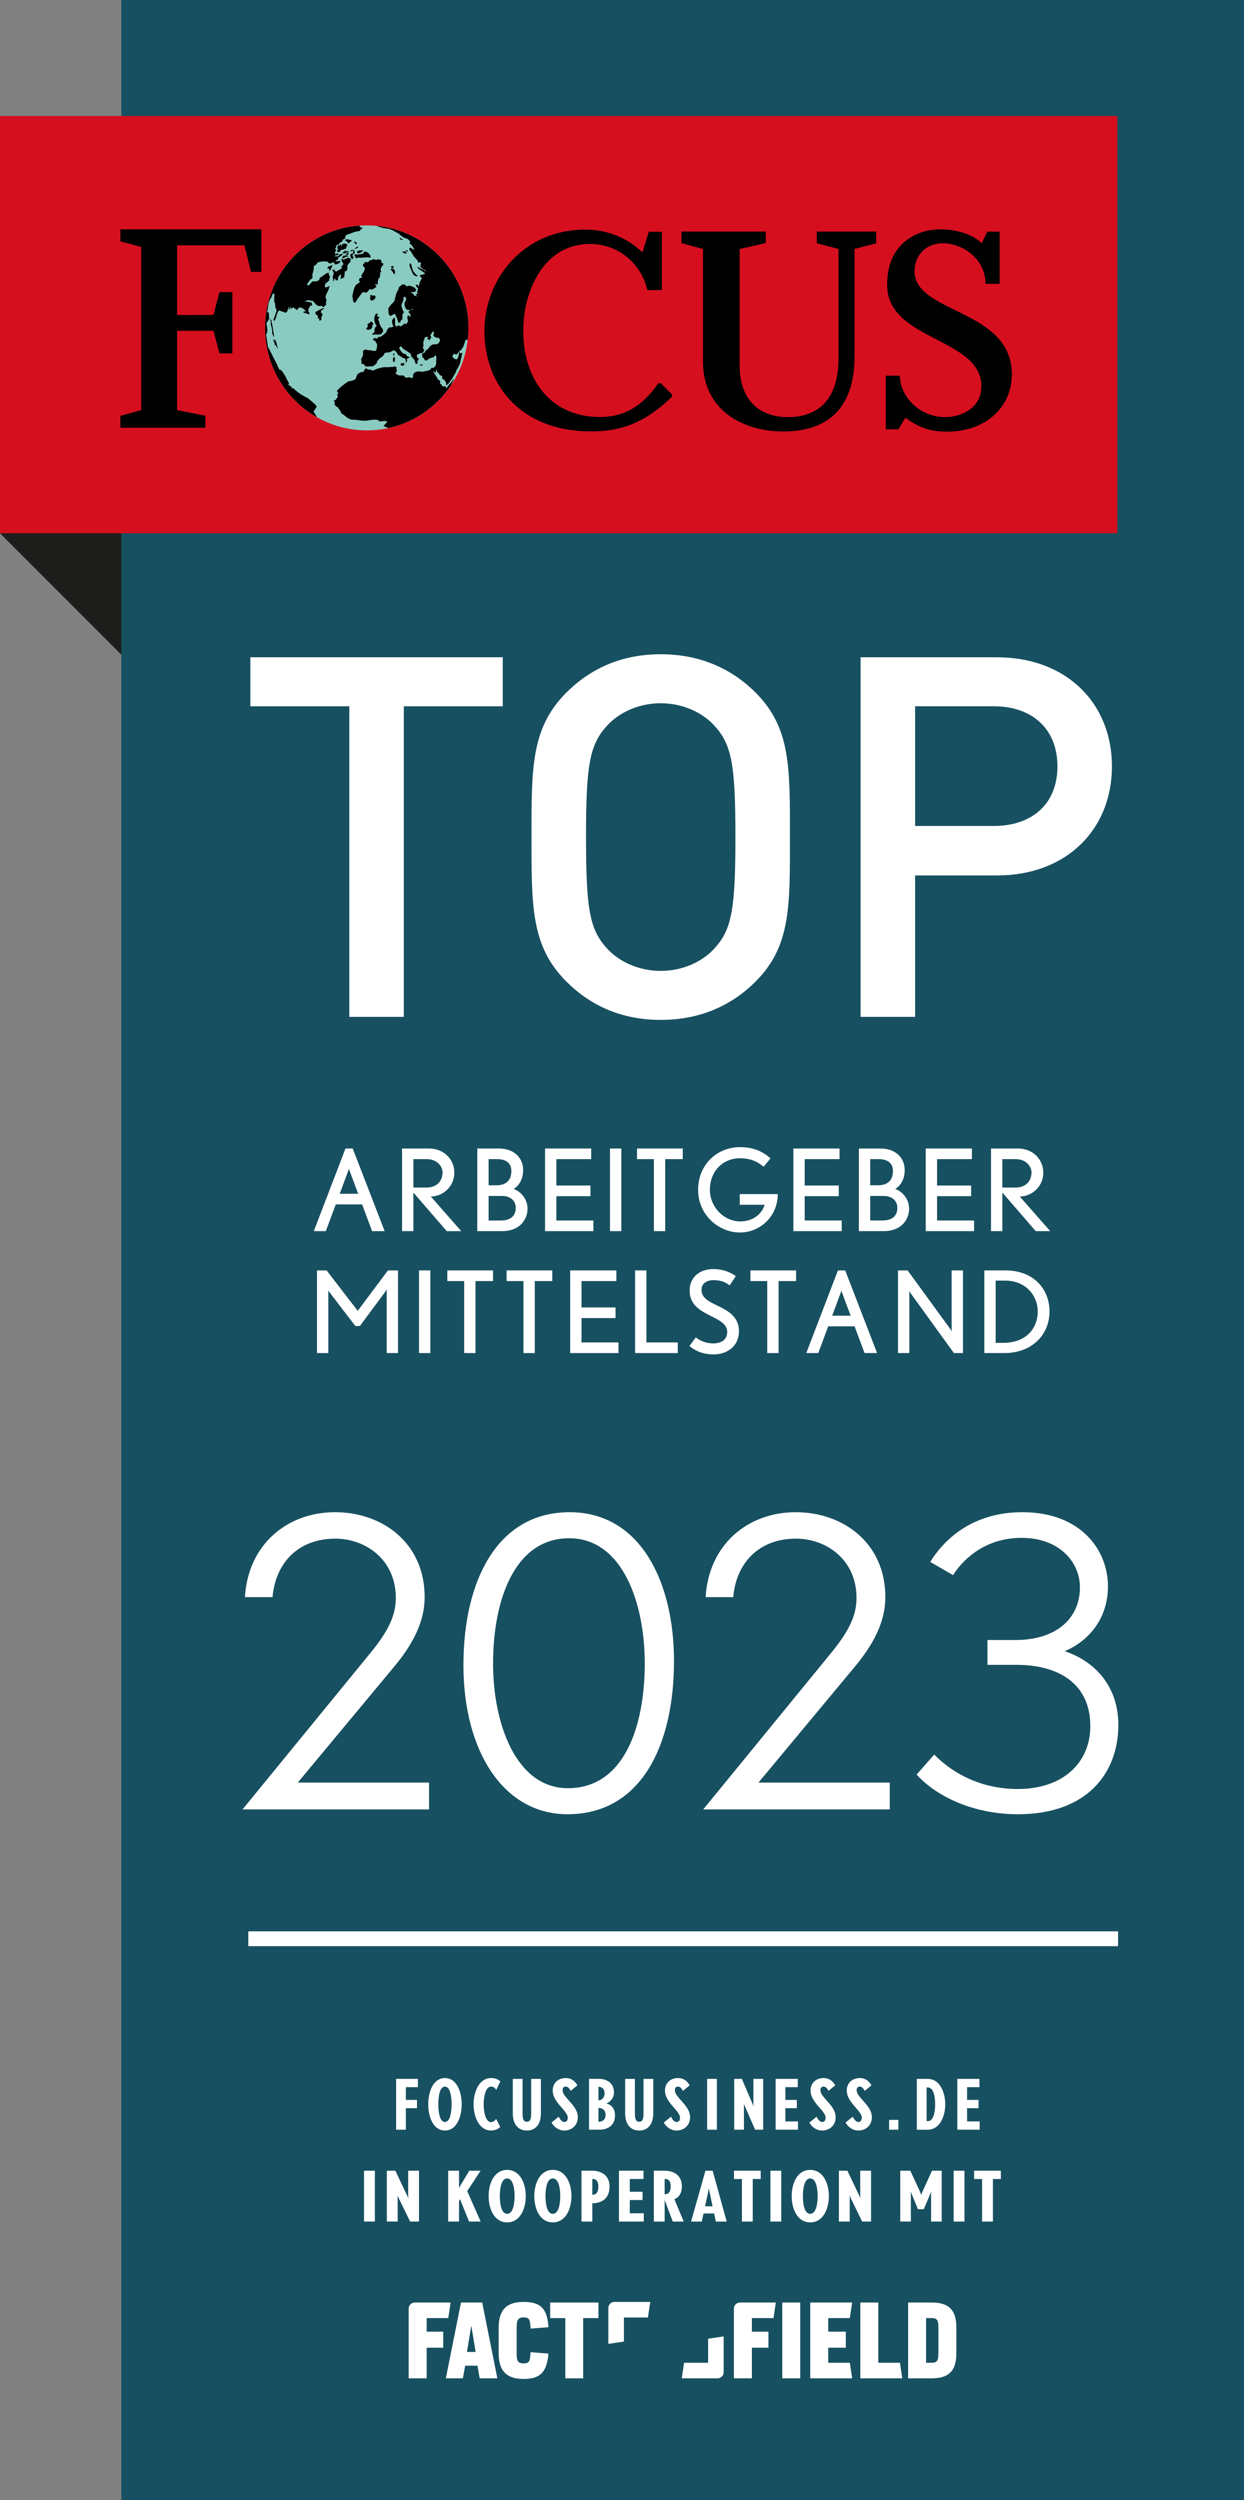 <?xml version="1.0" encoding="UTF-8"?> <svg xmlns="http://www.w3.org/2000/svg" xmlns:xlink="http://www.w3.org/1999/xlink" id="Ebene_1" viewBox="0 0 1429.51 2871.27"><rect x="0" y="0" width="1429.51" height="2871.27" fill="#808080" stroke="none"/><defs><style>.cls-1{fill:none;}.cls-2{clip-path:url(#clippath);}.cls-3{fill:#fff;}.cls-4{fill:#8acbc1;}.cls-5{fill:#d60f1f;}.cls-6{fill:#175061;}.cls-7{fill:#1d1d1b;}</style><clipPath id="clippath"><path class="cls-1" d="M304.65,376.53c0,65.04,52.29,117.74,116.79,117.74h0c64.5,0,116.79-52.7,116.79-117.74h0c0-65.02-52.29-117.73-116.79-117.73h0c-64.5,0-116.79,52.71-116.79,117.73"></path></clipPath></defs><polyline class="cls-7" points="0 612.38 201.79 814.17 249.04 564.09"></polyline><rect class="cls-6" x="139.41" width="1290.1" height="2871.27"></rect><rect class="cls-3" x="285.39" y="2220" width="999.34" height="15"></rect><rect class="cls-3" x="285.39" y="2217.97" width="999.34" height="15"></rect><path class="cls-3" d="M401.7,1344.43c-.39-.91-.78-2.21-.78-2.47l-.65,2.34-9.88,26.65h21.19l-9.88-26.52Zm25.87,69.42l-11.44-30.68h-30.29l-11.44,30.68h-13.78l36.4-94.9h8.32l36.66,94.9"></path><path class="cls-3" d="M490.36,1331.17h-15.34v32.63h15.08c11.7,0,18.46-7.28,18.46-17.42,0-6.5-5.85-15.21-18.2-15.21m23.01,82.69l-38.35-44.34v44.34h-13v-94.91h30.68c17.68,0,29.38,12.61,29.38,27.95s-12.87,27.18-27.04,27.18l34.97,39.78"></path><path class="cls-3" d="M576.81,1373.43h-15.34v28.21h14.04c11.7,0,17.16-5.72,17.16-14.56,0-8.19-6.24-13.65-15.86-13.65m-5.46-42.26h-9.88v30.04h8.71c14.17,0,17.42-8.58,17.42-16.51,0-8.45-5.59-13.53-16.25-13.53m5.59,82.69h-28.47v-94.9h25.09c16.12,0,27.56,9.88,27.56,24.69,0,10.93-4.81,17.95-10.92,21.85,7.41,2.21,15.99,10.92,15.99,22.62s-8.32,25.74-29.25,25.74"></path><polyline class="cls-3" points="626.34 1413.86 626.34 1318.96 679.38 1318.96 679.38 1331.17 639.34 1331.17 639.34 1361.47 678.47 1361.47 678.47 1373.69 639.34 1373.69 639.34 1401.64 681.85 1401.64 681.85 1413.86"></polyline><rect class="cls-3" x="700.96" y="1318.96" width="13" height="94.9"></rect><polyline class="cls-3" points="764.4 1331.17 764.4 1413.86 751.4 1413.86 751.4 1331.17 732.03 1331.17 732.03 1318.95 784.55 1318.95 784.55 1331.17"></polyline><path class="cls-3" d="M850.33,1415.42c-24.05,0-48.11-19.63-48.11-49.01s22.1-49.02,48.24-49.02c15.34,0,25.87,4.94,34.97,12.87l-7.93,9.62c-8.2-6.75-16.25-9.74-27.31-9.74-19.11,0-34.44,14.43-34.44,36.39,0,19.25,15.72,36.15,34.97,36.15,13.64,0,24.57-7.68,27.95-19.12h-28.6v-12.21h43.68c0,25.74-20.54,44.07-43.42,44.07"></path><polyline class="cls-3" points="911.69 1413.86 911.69 1318.96 964.74 1318.96 964.74 1331.17 924.7 1331.17 924.7 1361.47 963.83 1361.47 963.83 1373.69 924.7 1373.69 924.7 1401.64 967.21 1401.64 967.21 1413.86"></polyline><path class="cls-3" d="M1015.31,1373.43h-15.34v28.21h14.03c11.71,0,17.17-5.72,17.17-14.56,0-8.19-6.24-13.65-15.86-13.65m-5.47-42.26h-9.87v30.04h8.71c14.17,0,17.42-8.58,17.42-16.51,0-8.45-5.59-13.53-16.26-13.53m5.6,82.69h-28.48v-94.9h25.1c16.11,0,27.56,9.88,27.56,24.69,0,10.93-4.82,17.95-10.92,21.85,7.41,2.21,15.99,10.92,15.99,22.62s-8.33,25.74-29.25,25.74"></path><polyline class="cls-3" points="1063.79 1413.86 1063.79 1318.96 1116.84 1318.96 1116.84 1331.17 1076.8 1331.17 1076.8 1361.47 1115.93 1361.47 1115.93 1373.69 1076.8 1373.69 1076.8 1401.64 1119.31 1401.64 1119.31 1413.86"></polyline><path class="cls-3" d="M1167.15,1331.17h-15.34v32.63h15.08c11.7,0,18.45-7.28,18.45-17.42,0-6.5-5.85-15.21-18.19-15.21m23.01,82.69l-38.35-44.34v44.34h-13.01v-94.91h30.68c17.69,0,29.39,12.61,29.39,27.95s-12.87,27.18-27.04,27.18l34.97,39.78"></path><path class="cls-3" d="M444.35,1553.87v-69.81c0-1.57,.26-3.38,.26-3.51-.13,.13-.78,1.43-1.3,2.08l-29.77,40.17h-5.2l-30.03-39.14c-.52-.51-1.17-1.68-1.3-1.94,0,.26,.26,1.82,.26,3.38v68.77h-13v-94.9h11.05l35.75,46.4,34.71-46.4h11.57v94.9"></path><rect class="cls-3" x="481.52" y="1458.97" width="13" height="94.9"></rect><polyline class="cls-3" points="546.39 1471.18 546.39 1553.87 533.39 1553.87 533.39 1471.18 514.02 1471.18 514.02 1458.96 566.54 1458.96 566.54 1471.18"></polyline><polyline class="cls-3" points="614.51 1471.18 614.51 1553.87 601.51 1553.87 601.51 1471.18 582.14 1471.18 582.14 1458.96 634.66 1458.96 634.66 1471.18"></polyline><polyline class="cls-3" points="655.21 1553.87 655.21 1458.97 708.25 1458.97 708.25 1471.18 668.21 1471.18 668.21 1501.48 707.34 1501.48 707.34 1513.69 668.21 1513.69 668.21 1541.65 710.72 1541.65 710.72 1553.87"></polyline><polyline class="cls-3" points="729.82 1553.87 729.82 1458.97 742.82 1458.97 742.82 1541.65 778.83 1541.65 778.83 1553.87"></polyline><path class="cls-3" d="M820.04,1555.43c-9.62,0-19.11-2.47-27.81-9.62l7.4-10.01c5.08,4.55,13.26,7.01,19.77,7.01,9.61,0,16.25-4.28,16.25-13.25,0-8.07-7.42-12.48-15.86-16.78-13.53-6.88-27.31-12.87-27.31-30.93,0-14.05,10.4-24.45,27.43-24.45,9.5,0,18.21,2.86,25.62,8.07l-7.02,10.65c-5.85-4.28-10.79-5.97-18.72-5.97-7.42,0-13.66,3.77-13.66,10.91,0,10.28,9.11,13.78,20.8,19.63,10.8,5.34,22.23,12.23,22.23,28.09,0,17.03-13.25,26.65-29.12,26.65"></path><polyline class="cls-3" points="894.67 1471.18 894.67 1553.87 881.66 1553.87 881.66 1471.18 862.3 1471.18 862.3 1458.96 914.82 1458.96 914.82 1471.18"></polyline><path class="cls-3" d="M967.6,1484.44c-.39-.91-.78-2.21-.78-2.47l-.66,2.34-9.88,26.65h21.19l-9.87-26.52Zm25.87,69.42l-11.45-30.68h-30.29l-11.43,30.68h-13.78l36.39-94.9h8.32l36.66,94.9"></path><path class="cls-3" d="M1096.16,1553.87l-49.79-68.77c-.52-.78-1.69-2.61-1.69-2.61,0,0,.26,2.08,.26,3.13v68.25h-13.01v-94.9h11.06l49.14,67.47,1.69,2.6c-.13-.26-.26-1.95-.26-2.99v-67.08h13v94.9"></path><path class="cls-3" d="M1155.06,1470.66h-10.92v71.5h8.45c28.09,0,39.91-18.2,39.91-35.87,0-19.38-14.69-35.63-37.44-35.63m-.91,83.2h-23.02v-94.9h24.19c32.37,0,50.7,21.32,50.7,47.2s-19.37,47.7-51.87,47.7"></path><polyline class="cls-3" points="464.03 811.09 464.03 1167.78 401.39 1167.78 401.39 811.09 287.71 811.09 287.71 754.83 577.71 754.83 577.71 811.09"></polyline><path class="cls-3" d="M820.73,833.13c-14.5-15.66-37.12-25.52-61.48-25.52s-46.98,9.86-61.48,25.52c-20.3,22.04-24.36,45.24-24.36,128.18s4.06,106.14,24.36,128.18c14.5,15.66,37.12,25.51,61.48,25.51s46.98-9.85,61.48-25.51c20.29-22.04,24.36-45.24,24.36-128.18s-4.07-106.14-24.36-128.18m47.56,294.05c-28.43,28.43-64.96,44.08-109.04,44.08s-80.04-15.65-108.46-44.08c-40.6-40.59-40.02-86.41-40.02-165.87s-.58-125.28,40.02-165.88c28.42-28.42,64.38-44.08,108.46-44.08s80.61,15.66,109.04,44.08c40.59,40.6,39.43,86.42,39.43,165.88s1.16,125.28-39.43,165.87"></path><path class="cls-3" d="M1142.04,811.09h-90.47v137.46h90.47c43.51,0,73.09-24.95,73.09-68.45s-29.58-69.01-73.09-69.01m3.49,194.29h-93.96v162.4h-62.65v-412.95h156.61c80.61,0,132.23,53.36,132.23,125.27s-51.62,125.28-132.23,125.28"></path><rect class="cls-5" x="0" y="133.27" width="1283.92" height="479.11"></rect><polyline points="162.28 472.81 162.28 283.58 138.37 277.26 138.37 263.39 300.36 263.39 300.36 312.2 288.43 312.2 280.88 281.74 203.48 281.74 203.48 361.77 245.29 361.7 252.17 335.5 267.05 335.5 267.05 405.81 252.17 405.81 245.29 379.88 203.48 379.88 203.48 470.98 236.03 477.47 236.03 491.18 138.37 491.18 138.37 477.52 162.28 470.98"></polyline><path class="cls-4" d="M304.65,376.53c0-65.03,52.29-117.73,116.79-117.73s116.78,52.7,116.78,117.73-52.28,117.74-116.78,117.74-116.79-52.71-116.79-117.74"></path><g class="cls-2"><path d="M393.95,294.44l1.22-.81,1.61-.15,.61-.39,.99,.23,.51,.12,1.37,.87-.6,.4-2.11,.05-2.46,1.57-1.6,.16-.37-.63,.83-1.42Zm4.58-19.78l-1.71,.69-.04,.13h-.02l-.2,.89c1.46-.03,2.82,1.87,3.53,3l1.1-.27c.61-.99,1.63-1.49,2.57-2.1l.23-1.03c.05-.23-.1-.4-.31-.49h-.46c-.12,.03-.2,.13-.23,.25l-1.04-.25h0l-3.43-.82Zm.36,16.23l-1.11,.28-1.74,.67,.51,.12,1.11-.27,.88,.75,.86,.75,.74-.91,.74-.9-.89-.75-1.1,.26Zm-.23-1.33l.88,.75,1.23-.8-.77-1.27c-.73,.18-1.98,.81-2.71,.44l.73-.91-2.23,.55c-.34,.9-1.63,1.45-2.46,1.6,.63,.51,1.56,1.07,2.37,1.1,1.03-.3,2.12-.78,2.96-1.46m7.27,7.36c.31-.62,.26-1.58-.03-2.17l-.89-.76,.45-2.07,1.74-.66,.57-2.59c-.27,.04-.54,.11-.84,.2l-.02,.15c-.1,.02-.23,0-.33,.03-.19,.09-.39,.17-.53,.3,0,.7-.45,1.53-.96,1.95l-1.6,.16c-2,1.6-.27,4.48,.73,6.13l1.71-.67Zm1.22-8.94l.59-.39-.65-.17c-.21-.04-.41-.17-.54-.35h-.07c-.07-.1-.13-.2-.16-.32-.2,.12-.4,.25-.59,.36l-.11-.04h-.16l-.39-.62-1.02,.66h.02l-.16,.1-.62,.4-.72,.91,1.48,.36h.02c-.08-.03-.18-.03-.26-.07,.47-.78,1.19-1.24,1.93-1.7l.27,.07,.5,.11-.61,.4-.23,1.03-1.6,.16c.77,.27,1.7,.32,2.51,.17,.12-.07,.23-.14,.35-.18l.22-.89Zm33.24,14.43c-.44-.23-1.2-.07-1.61,.15l-.92-3.94h-.05l-.15-.63c-1.16,.62-2.92-.15-4.1-.43l-.11,.51-.85,.55-.32,.21c-.12-.05-.22-.14-.34-.21h-.09c-2.81-1.74-3.13-.67-5.02,.03-.61,.24-1.4,.43-2.48,.46l-.23,1.03c-2.35,2.06-3.31,.13-4.94,1l-.73,.91,.39,.63-1.73,.67,.38,.65-.83,1.41,.99,.24c.21,.57,.79,1.08,1.26,1.39,.49,.96,.35,2.04-.07,3.16h.05c-1.06,2.7-3.85,5.53-3.81,7.28l1.48,.36-1.44,1.34-1.98,.31-.71,2.78,1.38,.87c-1.71,2.78-3.25,2.31-4.86,4.35h-.07c-1.09,1.39-2.2,3.95-3.41,9.36-.56,2.51-.56,3.89-.36,5.11h.07c.21,1.33,.65,2.46,.76,4.69l1.39,.88,1.11-.27c.31-.7,1.83-2.99,3.51-5.35h-.02c2.03-2.85,4.24-5.8,4.8-6.17,1.42-.35,2.72,.1,4.09,.43,1.47-.48,2.56-3.28,4.64-4.31l.87,.74c1.84,.24,4.92-2.3,6.51-3.32-.61-.25-1.05-1-1.31-1.73-.09-.27-.15-.52-.19-.75l.84-1.44,.27,1.16,.87,.74,.85-1.42c-.41-1.92,.35-3.91,.76-5.79l1.34-1.31,.81-3.6-.65-1.78,1.85-1.19c-.52-.63-.76-1.31-.81-1.99h-.06c-.16-2.35,1.87-4.91,3.25-6.62l-.27-1.15Zm-13.67,42.7l1.61-.15,1.85-1.19,1.24-1.86,.28-.43-1.04-2.41-.61,.38-2.1,.04-.89-.73-1.6,.14,.16,1.67-.23,1.03v.36s.03,0,.03,0l-.07,2.27,1.37,.88Zm-3.8,33.73l3.33-.84,1.57-2.33-.04-2.02h-.05v-.06l1.45-1.82-1.65-2.04-1.5-.35-1.33,1.32-2.45,1.59,.23,1.47h.06l.19,1.23-2.18,2.72,2.37,1.13Zm-24.93-93.56l.12-.5c-.38-.18-.81-.24-1.25-.24,.7-.14,1.39-.35,1.97-.68-.38,.1-.79-.41-.87-.75,.39-.74,1.21-1.37,1.95-1.7-.89,0-1.95-.77-2.26-1.63-.59-.3-1.52-.27-2.11,.05l-.72,.9,.23-1.03-1.11,.28c-.52,.41-.98,1.25-.96,1.95l-1.23,.78,.47-2.06-.51-.12c-1.22,.81-2.49,1.95-4.05,1.75,.82,1.64-.68,1.73,.68,3.97-.19,.25-.39,.54-.56,.86h.04c-.27,.5-.48,1.05-.5,1.56,.47,1.32,1.95,.84,2.99,.72,.42-.81,.92-1.63,1.53-2.32h-.01c2.19-.07,4.13-.98,6.16-1.79m34.04-29.25l-2.89,2.52,3.48,.84,4.86,1.69,4.98,1.2,4.1,.44,4.36,1.58,3.24,1.84,5.15,2.87-.12,.52,5.01,3.37,4.37,1.58,1.04,1h-.02l1.98,1.9-.96,1.93,3.03,2.89,2.68,4.45-2.49-.6-1.76-1.5-1.61,.15,.03,2.19,.16,.22h.07l2.26,3.04,2.66,4.44,3.7,4.06h.07l.06,.07,1.42,3.05,1.72-.67,1.77,1.5-1.11,.28,.41,2.83-.99-.25-1-.23,4.41,3.77,.88,.73,1.49,.37,.07,.1h.11l3.09,3.61-1.56-1.72-.88-.75-.99-.23-.89-.76-.32-.17h-.11l-1.51-.81-6.12-3.07,.38,.63,.77,1.26,.88,.75,1.74,1.26h.1l4.99,3.59-.21,1.06-4.95,.97-.73,.91,2.52,2.78-2.63,4.78-.71,3.2h-.04l-.42,1.91-.83-1.91-.19-.46-2.59-.08,.31,.59h0l1.29,2.32,.95,.96,.35,1.67-1.07,2.46,.53,2.29-2.32,1.08,2.13,2.13-2.97-.7-.51-.12-1.14-1.92-3.15-2.37,2.61,.08,2.72-.43,1.07-2.46-2.52-2.77-1.51-.36-2.37-1.11-2.6-.09-1.72,.68-.49-.11-1.28-1.28h-.03l-.81-.81-2.61-.09-1.03,.9h-.07l-.88,.76-1.95,1.71-.57,2.57-1.69,2.85-1.3,3.48-.57,2.59-.11,.51h.02l-.68,3.04-1.56,2.34-2.67,2.61-.74,.92-2.29,3.26,.11,2.26h.13s-.13,.01-.13,.01l.08,1.57,.31,3.33,2.26,1.63,2.45-1.6,2.33-1.06,1.42,3.06,1.41,3.05,1.19,4.1,2.1-.06,.47-2.06,1.94-1.7,.24-1.03-.15-1.66,.18-3.22,.73-.91,.85-1.42-1.16-1.91-.11-.11h-.14l-1.58-5.77,1.17-2.97,1.2-2.97,.22-2.78h-.04l.08-.89,2.6,.07,.08,.87h.06l.21,2.41-1.68,2.86-.19,3.21-.11,.51,2.17,4.32,2.83,.86,2.75-.41,1.8-1.07,.44,.86-1.11,.28-1.61,.15-.67,.45h.29s-.29,.01-.29,.01l-.56,.34-1.21,.8,.14,1.67,1.37,.86,.14-.51,.15,1.66,.64,1.8-1.23,.79-1.64-2.03-.84,1.42-.35,1.56,.53,2.29,.54,2.3-1.34,1.31-.23,1.03-1.22,.78-.76-1.26-3.13,2.44h-.07l-1.77,1.15-2.66-1.15h-.31l-1.85,1.63-1.31-1.63h-.14l-.25-.31-.04-2.17,.07-2.7-.3-3.33-1-.24-2.17,2.73,.19,3.87,.82,2.26h.1l.42,1.2-2.33,1.07-2.6-.08-2.18,2.73-1.19,2.98-1.95,1.69-1.95,1.72-2.46,1.57-2.7,.44-.79,.98h-.04l-.61,.78-2.99-.71-1.94,1.7,1.74,1.51,1.01,.23,2.29,3.82-.31,3.72-.76,3.38-.04,.18-2.72,.44-2.57-.62h-.16l-.75-.18-3.6-.32-2.98-.7-1.48,1.2h-.06l-1.03,.87,.42,2.79-.69,3.09-1.8,3.37,.54,2.3-.07,2.71,2.49,.58,1.49,1.66h.02l1,1.09,2.1-.05,1.6-.15,4.22-.09,1.24-.8h.07l1.14-.74,1.96-1.71,1.19-2.97,2.18-2.72,3.06-1.98,2.07-2.23,.34-1.54,2.34-1.08,3.71-.2,2.34-1.07,1.69-1.08h.05l.71-.45,.73,.45h.05l1.97,1.24,1.16,1.9,1.14,1.91,3.25,1.86,2.27,1.64,2.49,.59,1.02,2.4-.69,3.09,2.18-2.73-.52-2.29,2.32-1.06,1.24-.8-2.87-1.23-1.39-.87,.23-1.04-.87-.75-1.62,.15-2.25-1.61-1.65-2.03-.26-.42h-.01l-1.26-2.07-.26-1.15,1.94-1.7,.88,.74,.64,1.31,1.89,1.47,2.29,1.45h.07l.4,.25,1.37,.88,2.26,1.62,1.77,1.5,.42,2.82,1.77,1.51,2.01,2.65,.27,1.16,.93,2.92,2.09-.04-.14-1.66,.56-2.58,1.46-1.82-1.98-.47-.28-1.15-.53-2.31,1.84-1.18,2.33-1.07,2.1-.03,2.08-2.23,.16-.77h.02l.16-.74-1.65-2.02,.69-3.08-.18-3.86,1.42-3.98,.17-.8,.15-.7,1.1-.28,2.72-.43-.62,1.41-.43,.99,1.44,.76,1.32,.98,1.42-2.66h.01l.34-.64,.12-.53-1.15-1.89,1.58-2.34,1.56-2.34,.88,.75,.15,1.67-.57,2.58,1.27,1.37,2.86,1.24,2.12-.04,.1,.17h.05l1.02,1.68,.25,1.13-1.06,2.46-1.95,1.71-1.12,.28-2.59-.08-2.22,.55-2.47,1.59-2.28,3.25-2.46,1.59-.13,.2h-.02l-1.53,2.61-2.22,.56-.56,2.57,.52,2.29,1.37,.87,1.54,2.54,2.1-.04,2.57-2.1,2.82-.95,2.23-.55,2.07-2.22,.5,.12,.38,.63,.42,2.8-.35,1.57,.04,2.16-.07,2.71-.71,1.77h-.03l-.46,1.16c-.75,.34-1.41,1.11-1.95,1.71l-1.99-.48c-2.88,5.3-8.82,3.19-10.57,5.07-3.64-1.84-12.21-.56-10.68,5.59l-1.34,1.31-3.99-.96-1.72,.68c-1.41-.09-3.17-1.03-3.63-2.51-2-.47-5.78,.04-7.21-.62l-.75-1.27-1.62,.15c.11-1.68,1.44-2.83,1.54-4.52l-.65-1.78,.45-2.06-1.1,.27-1.38-.87c-.96,.17-1.94,.56-2.83,.96-1.18-.6-4.42,.1-5.83,.23-2.98-1.27-13.18,1.92-16.03,3.77l-1-.24-.39-.63c-1.93,.08-3.71-.36-5.59-.8l-.76-1.27c-1.14,.38-3.02,3.4-3.63,4.56-2.58-.38-5.38,1.22-7.01,3.21-.08,1.35-1,2.46-1.38,3.76h-.13c-.06,.26-.12,.5-.13,.77-.97,1.71-4.56,1.98-6.4,2.8l-.99-.24c-1.59,.27-12.17,8.35-13.93,11.15h-.01c-.15,.26-.23,.46-.23,.62,.58,.57,1.32,1.24,1.65,2.02-.64,.78-1.12,1.95-1.18,2.97l.76,1.27c-.36,.88-2.36,2.58-2.31,3.25-.61,.54-1.51,1.02-2.32,1.07,.04,.84,.51,1.79,1.04,2.42-1.29,2.94,1.86,4.69,3.94,5.82l.26,1.16c1.13,.65,1.39,2.12,2.53,2.78-.46,.55,.6,1.08,.16,1.65l.76,1.28c2.41,.07,6.77,6.94,13.13,6.94,4.18,0,7.69,.92,11.77,1.18,6.36,.41,10.85-2.28,17.46-.71l.77,1.28c1.34,.56,5.5-.03,6.94-.53l.87,.76,1.12-.27c1.66,1.41-4.91,5.33-3.38,5.71l1,.23,.38,.62,3.49,.85-.74,.9,1.11,.24c-.07,.04-.09-.3-.1-.12,29.16-6.48,54.44-21.79,71.09-45.89,.34-.78,.61-3.3,.83-3.62,.67-1.02,.9-2.58,1.62-3.49,.47-.59,.4-1.26,.95-1.94,.27-.35,.3-.55,.39-.99l.15-.69,.17-.69-.27,.31-.46,.62-.86,1.42-1.45,1.82c-1.13,1.21-1.89,2.37-2.91,3.65l-2.17,2.72c-.65,.81-1.02,.05-1.28-.16,2.02-2.27-3.32-1.31-3.59-1.54-1.7-1.45,.12-2.14-2.53-2.76l-.37-.64c.96-2.06-.4-3.89-2.19-4.32-.34-.56-.7-1.1-.99-1.65l.12-.03c-.22-.43-.38-.88-.44-1.37l-.49-.12c-.85-1.42-1.82-3.66-3.18-4.55l-.53-2.31c.87,.58,1.27,1.56,2.14,2.15l.61-.41,.8-3.6,.93,2.94,2.13,2.13,1.16,1.91,1.49,.35,1.26,1.39-.35,1.52h-.11v.03l.88,.75-.11,.51,1.49,.36,1.27,1.39-.12,.51,1.27,1.39,.14,1.67,.04,2.17,.12-.51,2.57-2.1,1.57-2.34,.72-.91,2.06-2.92h.12l.23-.33,1.8-3.37,1.69-2.85,1.3-3.49,.73-.91,1.79-3.38,.05-.09h.02l1.01-2.31,.82-3.61,.23-1.04,.8-3.6,.81-3.61-.39-.63-1.22,.79-1.01-.24-.52-2.3-.82,3.6-.8,3.61-1.55,2.34-1.01-.23-.37-.64-.74,.91-.76-1.26-.51-.12-1.25-1.39-.39-.64,.15-.96,1.72-2.24,.93,.07,1.38,.88,1.83-1.2,1.58-2.32,1.2-1.18h.05l.08-.09,1.11-.29,.96-1.92,1.45-1.84,.12-.51,1.31-3.48,.34-1.55,1.18-2.97,.38,.63,.13-.51,.11-.52,.37,.62,.39,.64,1.08-1.12,.52-1v-.63l.75-1.27-.19,.19c.28-3.31,1.72-6.53,1.72-9.91,0-61.43-49.54-115.34-108.49-120.98m-21.91,2.77l-.96-.37c-58.25,6.26-106.99,56.87-106.99,117.77,0,43.87,26.14,83,61.4,103.54,.05-.23,.33-1,.28-1.22-.12-.5-1.26-2.08-1.54-2.54l.12-.52c-4.58-3.01,.61-5.11,1.47-8.87-1.75-2.88-10.39-9.27-10.46-9.55-4.79-2.07-9.23-4.89-13.25-8.32h-.05c-1.21-1.03-2.37-2.12-3.52-3.26-.41,.42-1.14,.61-1.71,.67l.34-1.54-.88-.75c-.79-.58-2.07-1.17-2.75-1.74-.41-.35-.35-1.17,.23-1.03l.23-1.04c-.6-.77-1.74-3.1-3.13-5.75h.1c-2.46-4.62-5.68-10.18-8.04-9.93-.52-.64-.98-1.59-1.03-2.43l-.88-.74c.06-.49,0-.91-.13-1.32h0v-.03h-.01c-.18-.55-.47-1.04-.78-1.56-1.19-1.96-5.37-10.55-8.04-15.78h-.02c-1.1-2.16-1.94-3.72-2.19-3.99l.09,1.12c-.17-2.15-1.03-7.61-1.63-11.56h-.03c-.28-1.8-.49-3.29-.55-3.95,2.13-3.06,1.44-6.93,.76-10.46h-.07c-.15-.78-.31-1.56-.42-2.31,.2-.45,1.8-3.11,2.3-3.23-.03-1.21,1.21-1.78,1.19-2.98l-.78-1.27c.72-1.78,.08-3.75-.34-5.51-.44,.56-1.03,.29-1.6,.16,.24-.61,.43-1.33,.58-2.11,.57-2.95,.68-6.84,1.65-9.71,.67-1.98,1.57-3.34,2.43-4.78h-.04c.38-.66,.75-1.32,1.08-2.07,.19-.44,.24-1.07,.34-1.55l1.34-1.3c.61-.16,1.01,.98,1.26,1.39-.19,.86-.31,2.19-.38,3.58h.04c-.09,2.16-.01,4.54,.26,5.9l.5-.26c.2,.44,.55,5.48,.52,5.89,.73,.65,1.19,1.83,1.41,2.76,0,.05-.02,.09-.03,.14v.02c-.36,3.07-2.75,7.58-3.49,10.94l.76,1.26c2.98-3.14,2.3-8.63,5.25-11.77l1.11-.27c1.84,1.51,4.39,1.05,6.24,2.58,.92,.07,1.96-.88,2.45-1.59,.04-.41,.12-.8,.24-1.16,.34-1.02,.92-1.91,1.22-2.91,.54-.58,1.18-1.31,1.91-1.65-.78,.9-1.22,2.34-1.39,3.54-.42,.2-.82,.47-1.14,.75,0,0,1.94-1.06,2.33-1.08,.06-1.01,.55-2.19,1.18-2.97l-.33,1.55,.87,.76c3.31-2.15,1.7-1.91,4.09,.43l.24-1.03,.27,1.15c.52,.59,1.8,1.45,2.49,.59,.47-.59-.14-.44-.41-.25,2.28-2.86,1-1.57,4.08-2.12,.76,.36,4.02,1.85,4.12,2.77,.26,.08,.51,.25,.73,.46h3.68l.06-1.72c.93-.77,1.92-2.63,1.9-3.89l2,.48,.45-2.07-1.15-1.9-7.57-1.27c1.77-.98,4.07-1.16,6.04-1.27l.39,.63,3.09,.2c2.12,2.18,3.62,4.77,6.55,5.92,1.22-.18,2.48-.23,3.71-.21l1.77,1.51c1.29-.93,2.53-2.19,3.41-3.52l-.66-1.8,.97-1.93c-.22-1.22-.53-2.47-1-3.64h-.07c-.05-.13-.11-.28-.17-.39,.11-3.75,3.74-7.46,4.13-11.5l1.35-1.32c-2.15-.21-3.76,1.75-6.05,1.28-.21-.74-.19-1.61-.05-2.45h.03c.11-.61,.28-1.23,.46-1.73l4.52-3.83c-.46-1.08,.32-3.23,.92-4.11l-1.53-2.53-.04-2.19c-3.66,.23-6.48,4.41-10.18,5.71l-.47,2.07c-1.99,2.7-5.48,2.28-8.38,2.33-.83,1.15-2.44,3.26-3.98,4.24h-.1c-.4,.23-.8,.39-1.19,.42l-.14-.37h0l-.5-1.35c2.22-2.25,2.44-4.62,5.59-6.26l.95-1.95-.62-1.87c.47-2.09,1.16-3.98,1.55-5.93h-.05c.29-1.39,.42-2.82,.21-4.39,1.37-.72,2.69-1.78,3.8-2.88l.23-1.03c1.64-1.34,8.74-2.24,10.76-1.23l.6-.41,1.39,.88-.12,.52,1.88,.99c1.63-.61,3.34-1.16,5.06-1.51l.03,2.18,1.99,.48c1.38-.49,2.74-1.1,4.07-1.74l.84-1.43-.27-1.16c-1.23,.4-2.57,.7-3.84,.72l-1.37-.86c.49-.15,1.05-.38,1.57-.66h.02s.03-.02,.05-.03c.79-.43,1.52-1,1.99-1.67l-.88-.75c2.18-1.41,4.32-2.7,6.24-4.47-1.39-.16-3.01,.09-4.33,.6l-1.45,1.81c-1.02,.47-3.66,.38-4.71-.04l2.34-1.07,.99,.23,1.84-1.18c-.41-.54-1.21-1.02-1.88-1l-1.73,.69-.87-.77c.12-1.44,1.13-2.58,1.44-3.93h-.04c.03-.16,.06-.36,.08-.56l-1.38-.87,1.34-1.31c.29-.61,.26-1.57-.04-2.18l1.22-.78,1.61-.16c.68-1.6,2.21-3.12,3.92-3.41l.21-1.03,1.24-.8-.58-.49h.03l-.32-.26,2.22-.56,.12-.5,1.22-.8c-.97-1.97,.9-2.67,.8-3.6,5.61-1.4,9.89-4.29,15.66-4.41l.24-1.03c.71-.32,2.88-2.2,2.79-3.13-2.84,.31-3.6-.88-3.48-.83l1.27-1.56-1.99-.66m-16.94,40.07l-1.49-.35c.39-1.07-1.58-.49-1.6,.27,0,.18,.02,.37,.06,.52h.05c.17,.78,.66,1.49,.84,2.27l.88,.75c.07,.59,.25,1.34,.65,1.79-.7,.82-1.61,1.61-2.56,2.1l.76,1.27-.35,1.54c-1.12,.08-1.97,1.15-2.85,1.83h.03c-.06,.05-.12,.08-.17,.14l-1.6,.14-.86,1.44-2.99-.72,.62-1.02h-.06l.24-.38-1.5-.36-1.18,.76h.03l-.63,.4c2.31,1.35,2.17,4.77,.62,6.66,.19,2.03,.65,4.14,.72,6.14,.76-.87,1.21-2.31,1.31-3.48l.99,.22,.27,1.18,1.88,.98c1.13-.83,1.23-2.88,.92-4.12,.88-.31,2.13-2.31,2.79-3.14l.89,.75c-.35,1.55-.94,3.17-.55,4.77,1.27-1.03,2.92-1.23,4.18-2.26-.21-2.17,.88-4.42,.38-6.42,1.08-.07,2.16-.77,2.8-1.7h-.07c.16-.24,.29-.5,.37-.78-.35-1.47,.56-3.08-.06-4.35,1.15-1.97,2.33-2.93,3.62-4.57,.22-.25,.1-1.05,.07-1.86h-.05c-.02-.49-.01-.97,.14-1.32-1.6-2.37-5.89-.38-7.54,.91m-18.46,8.01c.02,.68-.44,1.52-.96,1.94l3,.71-.8,1.33h.05l-.04,.07,.27,1.15c.47-.42,.84-.82,1.16-1.24h-.06c1.37-1.86,1.64-3.85,3.04-5.87-1.83,.58-3.78,1.57-5.66,1.91m32.5-21.78l-1.1,.26-.73,.91c1.15,.05,3.58-.48,4.06-1.75-.38-1.62-1.82-.12-2.23,.58m21.81,99.63l3.08,.19,3.22-.3,1.35-1.31,1.45-1.83-.42-2.81-2.03-2.66-.78-1.7h-.11l-.59-1.26-.8-3.44-1.14-1.9,1.68-2.85-2.87-1.23,1.08-2.46-1.5-.36-.5-.12-1.57,2.34-.69,3.1,.31,3.33,.91,2.92,1.23,2.04h.12l.25,.4-1.35,1.32-1.19,2.96,.04,2.19-.22,1.03-2.57,2.09,.89,.74,2.72-.42Zm-22.85-106.65c-.55,.07-1.29,.25-1.71,.67l1.37,.88-.11,.51c.41,.54,1.21,1,1.87,1l.35-1.54c-.57-.27-1.6-.81-1.77-1.52m43.87,28.35l-1.01-.23-1.6,.17,.04,2.16,2.6,.08-.03-2.18Zm-2.61,4.43h.08l1.22,1.61,1.54,2.52,1.36,.87-.02-2.18,.2-1.6-.69-1.24h-.08l-.7-1.2-1.97-.49-1.73,.68,.79,1.03Zm34.31,109.66h.07s.07,0,.07,0h.15l2.01-.5-1.38-.88-1.11,.28-2.22,.56,2.25,.54h.16Zm-21.14-131.05l-.24,1.02,1.88,1,1.98,.49,.85-1.45-1.87-.98-2.6-.08Zm-2.79-15.83l-.73,.9,1.27,1.39,.89,.21h-.02l.11,.03,.99,.23,.05-.26h.03l.17-.76-1.5-.36-1.26-1.38Zm12.52,37.22h.07l.48,1.06,.4,.64,.26,1.15,1.53,2.54,.88,.75,2.38,1.1,1.71-.67-1.37-.87-2.14-2.15-2.03-2.65-.29-.92h-.07l-.63-1.99-.54-2.31-.26-1.14-1.04-2.41-1.23,.78,.04,2.19,.93,2.93,.92,1.97Zm-9.59,110.08l.48-.42h.06l1.44-1.25-1.16-1.9-1.71,.66-1-.23-.96,1.95,1.81,.77h.09l.95,.42Zm4.91-132.99l-1.72,.68-.5-.11,.87,.75,2.49,.59-1.14-1.91Zm-95.58,67.06l-.38-.64c-.58,.1-3.33,1.43-5.73,2.68h3.03v-.05c1.13-.21,2.42-1.03,3.08-1.99m-23.9,3.77l1.26,1.38,1.62-.14c1.24,1.15,3.03,1.15,4.54,1.71,.02-1.27-.7-2.77-1.49-3.71l.03-.96h-3.67c.41,.39,.75,.94,.92,1.4-.75-.38-2.53-.05-3.21,.32m62.49-67.31c2.13,.32,5.44-1.37,6.51-3.33-1.24,.33-8.6-.9-6.51,3.33m42.31,114.69l-1.23,.78-.23,1.03,1.26,1.39,.2-3.2Zm-35.43-114.45l-1.23,.8-.87-.76-.74,.92c-.95,.25-2.18,.18-3.09-.2l-.73,.91-1.6,.16,1.22-.8c-.96,.26-2.19,.2-3.1-.19-.3,.62-.25,1.57,.04,2.18l.87,.75-.23,1.04,.89,.74c.97-.16,1.93-.54,2.83-.94,2.42,1.22,10.04-1.1,13.02,.39l.61-.39c1.08-2.3-1.72-3.74-2.45-5.48-1.7-.4-5.51-2.97-5.44,.87m-49.11,67.86l.56-2.51h-3.02c-1.78,.94-3.38,1.83-3.73,2.12-.4,3.23,2.39,2.99,3.07,5.07l-.48,2.06,1.61-.14c.29,.87,.4,1.86,.42,2.8,.92,.08,1.97-.88,2.46-1.58,.03-.64,0-1.85-.54-2.3l1.33-1.3-.26-1.16,.73-.91c-.29-.93-1.26-1.84-2.15-2.15m83.24,57.13l1.83-1.2,.19-3.22-1.15-1.88-.72,.9-.46,2.07,.31,3.33Zm-137.59-29.53l1,.24-.37-.63c.03-.81-1.02-7.57-1.89-12.47h-.09c-.47-2.73-.88-4.85-.99-4.95,.7-.89-1.4-1.95-1.53-2.53,.12,1.17,.4,2.41,.99,3.38-.32,.71-.34,2.75-.06,4.21h.08c.12,.56,.28,1.06,.51,1.29,.09,.99,.86,2.48,.48,3.42l.66,1.79-.46,2.05c.23,.26,1.66,3.88,1.67,4.2m1.56,9.54c.5-.05,1.08,.53,1.39,.87l.26,1.14c.85,.34,1.39,1.69,1.53,2.55l.23-1.03c-1.17-2.79-1.52-7.87-3.52-10.07-.35,.74-.46,1.93-.09,2.69l-.49-.12c-.24-.78-.51-1.77-1.03-2.42l-.34,1.54c1.35,.56,1.74,3.49,2.06,4.85"></path></g><path d="M760.57,333.16h-16.65c-6.6-28.96-31.92-52.99-66.18-52.99-52.79,0-76.48,53.97-76.48,99.72,0,52.98,28.94,98.06,86.56,99.02,27.49,.46,49.45-10.94,68.68-38.79h2.82l12.88,12.84v2.63c-36.44,35.87-68.18,39.81-93.31,39.81-82.33,0-122.24-55.28-122.24-115.18s44.71-116.54,116.05-116.54c24.19,0,47.05,8.68,65.59,26.13l7.21-23.61h15.07v66.96"></path><path d="M783.14,265.91h96.8v13.22l-30,6.83v135.36c.69,40.46,24.86,56.92,53.41,57.7,25.7,.71,59.95-9.83,60.16-66.74v-126.4l-24.89-6.46v-13.51h68.22v13.51l-24.9,6.46v124.46c0,50.92-24.08,85.2-81.72,85.2-46.04,0-92.4-24-92.4-80.11v-129.46l-24.68-6.77v-13.29"></path><path d="M1034.06,431.46c0,22.96,21.8,47.57,52.31,47.57,17.27,0,39.72-9.69,41.23-32.59,3.82-58.12-105.69-54.38-108.07-116.54-1.79-46.55,30.05-66.51,61.14-66.51,18.43,0,37.13,5.66,47.5,15.98l6.33-13.32h14.17v59.91h-16.18c0-28.29-25.62-46.27-48.64-46.59-21.59,0-32.01,15.39-32.9,30.01-3.02,49.79,105.15,44.29,111.51,114.14,3.55,39.13-25.39,72.03-74,72.17-16.69,.05-30.51-3-48.08-15.98l-8.05,13.32-14.45-.05v-61.52"></path><path class="cls-3" d="M476.59,2644.26h41.2l-2.67,17.87h-24.83v15.56h19.03v18.44h-19.03v35.16h-20.66v-80.07c0-3.84,3.12-6.96,6.96-6.96"></path><path class="cls-3" d="M546.57,2701.01l-4.88-29.6h-.23l-4.87,29.6h9.98Zm-16.83-56.75h24.37l17.41,87.03h-20.31l-2.55-14.5h-14.16l-2.55,14.5h-19.62"></path><path class="cls-3" d="M573.03,2702.28v-28.99c0-20.43,8.82-29.73,28.67-29.73s27.16,7.78,28.55,29.01l-20.43,1.63c-.81-8.59-.35-12.88-8.12-12.88s-8.01,4.77-8.01,14.27v24.39c0,9.17-.24,14.16,8.01,14.16,7.66,0,7.19-3.96,8-12.9l20.55,1.64c-1.86,20.64-8.71,29.13-28.55,29.13s-28.67-9.42-28.67-29.73"></path><polyline class="cls-3" points="649.62 2662.13 632.21 2662.13 632.21 2644.27 687.68 2644.27 687.68 2662.13 670.16 2662.13 670.16 2731.29 649.62 2731.29"></polyline><path class="cls-3" d="M747.22,2643.56l-2.67,17.87h-27.61v27.63l-17.88,2.65v-41.19c0-3.84,3.12-6.96,6.96-6.96"></path><path class="cls-3" d="M850.32,2644.26h41.2l-2.66,17.87h-24.85v15.56h19.02v18.44h-19.02v35.16h-20.66v-80.07c0-3.84,3.11-6.96,6.97-6.96"></path><path class="cls-3" d="M783.43,2731.29l2.66-17.85h27.62v-27.64l17.88-2.64v41.18c0,3.83-3.12,6.95-6.95,6.95"></path><rect class="cls-3" x="898.93" y="2644.26" width="20.63" height="87.03"></rect><polyline class="cls-3" points="931.08 2644.26 979.24 2644.26 976.57 2662.13 951.73 2662.13 951.73 2677.69 971.93 2677.69 971.93 2696.13 951.73 2696.13 951.73 2713.42 976.57 2713.42 979.24 2731.29 931.08 2731.29"></polyline><polyline class="cls-3" points="988.64 2644.26 1009.29 2644.26 1009.29 2713.42 1034.14 2713.42 1036.8 2731.29 988.64 2731.29"></polyline><path class="cls-3" d="M1070.57,2713.42c7.67,0,7.77-4.05,7.77-13.46v-24.36c0-9.63-.1-13.47-7.77-13.47h-6.39v51.29h6.39Zm-27.04-69.16h27.04c19.96,0,28.43,8.58,28.43,29.01v29.02c0,20.3-8.47,29-28.43,29h-27.04"></path><rect class="cls-3" x="418.33" y="2492.88" width="12.44" height="58.37"></rect><path class="cls-3" d="M471.26,2551.25l-13.06-26.79c-.53-1.2-1.42-3.19-1.42-3.19,0,0,.18,1.84,.18,3.36v26.62h-12.43v-58.37h9.77l13.76,28.95c.36,.8,1.25,2.96,1.25,2.96,0,0-.27-2.08-.27-3.21v-28.7h12.43v58.37"></path><polyline class="cls-3" points="539.01 2551.25 528.62 2525.66 527.47 2527.58 527.47 2551.25 515.03 2551.25 515.03 2492.88 527.47 2492.88 527.47 2512.55 539.28 2492.88 552.24 2492.88 536.88 2516.31 552.33 2551.25"></polyline><path class="cls-3" d="M582.79,2501.76c-6.84,0-8.44,11.76-8.44,20.31s1.6,20.31,8.44,20.31,8.53-11.75,8.53-20.31-1.69-20.31-8.53-20.31m0,50.45c-15.28,0-21.31-16.23-21.31-30.14s6.03-30.14,21.31-30.14,21.4,16.23,21.4,30.14-6.13,30.14-21.4,30.14"></path><path class="cls-3" d="M635.27,2501.76c-6.84,0-8.44,11.76-8.44,20.31s1.6,20.31,8.44,20.31,8.53-11.75,8.53-20.31-1.69-20.31-8.53-20.31m0,50.45c-15.28,0-21.31-16.23-21.31-30.14s6.03-30.14,21.31-30.14,21.4,16.23,21.4,30.14-6.13,30.14-21.4,30.14"></path><path class="cls-3" d="M680.64,2502.32v18.23c4.97,0,6.92-3.59,6.92-9.43s-1.95-8.8-6.92-8.8m0,27.91v21.03h-12.44v-58.37h12.62c9.14,0,19.62,4.56,19.62,18.23s-8.88,19.11-19.8,19.11"></path><polyline class="cls-3" points="711.27 2551.25 711.27 2492.88 739.51 2492.88 739.51 2502.39 723.71 2502.39 723.71 2517.03 738.36 2517.03 738.36 2526.54 723.71 2526.54 723.71 2541.74 739.78 2541.74 739.78 2551.25"></polyline><path class="cls-3" d="M763.76,2502.32v17.59c4.97,0,6.92-3.2,6.92-9.04s-1.95-8.55-6.92-8.55m9.32,48.94l-9.32-24.87v24.87h-12.44v-58.37h12.62c9.14,0,19.62,4.31,19.62,17.98,0,8.32-3.73,12.72-8.61,14.72l10.74,25.67"></path><path class="cls-3" d="M815.18,2516.47c-.26-1.44-.62-3.59-.62-3.59,0,0-.36,2.15-.62,3.59l-3.73,17.28h8.61l-3.64-17.28Zm7.37,34.79l-1.95-9.28h-12.17l-1.95,9.28h-12.34l16.51-58.37h8.26l16.16,58.37"></path><polyline class="cls-3" points="864.99 2502.39 864.99 2551.25 852.56 2551.25 852.56 2502.39 843.41 2502.39 843.41 2492.88 874.13 2492.88 874.13 2502.39"></polyline><rect class="cls-3" x="885.32" y="2492.88" width="12.43" height="58.37"></rect><path class="cls-3" d="M931.05,2501.76c-6.84,0-8.44,11.76-8.44,20.31s1.6,20.31,8.44,20.31,8.53-11.75,8.53-20.31-1.68-20.31-8.53-20.31m0,50.45c-15.27,0-21.31-16.23-21.31-30.14s6.04-30.14,21.31-30.14,21.41,16.23,21.41,30.14-6.14,30.14-21.41,30.14"></path><path class="cls-3" d="M990.73,2551.25l-13.06-26.79c-.52-1.2-1.41-3.19-1.41-3.19,0,0,.17,1.84,.17,3.36v26.62h-12.43v-58.37h9.77l13.77,28.95c.35,.8,1.24,2.96,1.24,2.96,0,0-.27-2.08-.27-3.21v-28.7h12.43v58.37"></path><path class="cls-3" d="M1069.94,2551.25v-30.7c0-1.28,.18-3.92,.18-3.92,0,0-.98,2.56-1.51,3.84l-7.11,16.63h-6.66l-6.92-16.8c-.45-1.11-1.43-3.67-1.43-3.67,0,0,.19,2.39,.19,3.76v30.86h-12.17v-58.37h11.54l11.19,24.15c.44,1.04,1.33,3.59,1.33,3.59,0,0,.89-2.48,1.43-3.67l11-24.07h11.11v58.37"></path><rect class="cls-3" x="1095.87" y="2492.88" width="12.43" height="58.37"></rect><polyline class="cls-3" points="1140.97 2502.39 1140.97 2551.25 1128.54 2551.25 1128.54 2502.39 1119.39 2502.39 1119.39 2492.88 1150.11 2492.88 1150.11 2502.39"></polyline><path class="cls-3" d="M493.04,2077.97v-30.82h-150.88l109.48-131.56c22.54-26.68,36.34-52.9,36.34-81.42,0-62.1-48.3-97.53-103.04-97.53s-99.82,36.8-103.5,97.53h31.74c3.22-38.18,28.52-67.17,72.22-67.17,34.5,0,69.46,23.93,69.46,68.09,0,19.78-8.28,37.72-29.44,63.48l-146.74,179.4h214.36"></path><path class="cls-3" d="M774.5,1907.31c0-89.24-37.72-170.67-120.06-170.67s-121.9,77.75-121.9,175.73,45.54,171.12,119.6,171.12c83.72,0,122.36-77.74,122.36-176.18h0Zm-33.58,2.76c0,73.14-23.92,143.52-88.32,143.52-59.8,0-86.02-74.52-86.02-143.06,0-74.06,25.3-143.99,87.4-143.99s86.94,75.91,86.94,143.53"></path><path class="cls-3" d="M1022.43,2077.97v-30.82h-150.88l109.48-131.56c22.54-26.68,36.34-52.9,36.34-81.42,0-62.1-48.3-97.53-103.04-97.53s-99.82,36.8-103.5,97.53h31.74c3.22-38.18,28.52-67.17,72.22-67.17,34.5,0,69.46,23.93,69.46,68.09,0,19.78-8.28,37.72-29.44,63.48l-146.74,179.4h214.36"></path><path class="cls-3" d="M1285.13,1980.91c0-43.24-25.76-72.68-61.64-84.64,28.98-12.42,49.68-38.64,49.68-74.52,0-40.94-30.36-85.11-98.44-85.11-53.82,0-87.4,27.6-105.8,57.05l26.22,15.18c14.26-22.08,40.48-42.78,78.66-42.78,44.62,0,67.16,28.98,67.16,56.58,0,38.18-29.9,60.72-73.6,60.72h-32.66v28.52h33.12c51.06,0,85.1,23.46,85.1,70.38,0,41.86-31.28,72.22-83.26,72.22-39.56,0-72.68-15.64-96.14-39.56l-20.24,23c23,25.3,65.32,45.54,116.38,45.54,81.42,0,115.46-49.22,115.46-102.58"></path><polyline class="cls-3" points="480.21 2396.93 480.21 2387.42 455.19 2387.42 455.19 2445.77 466.38 2445.77 466.38 2421.07 479.17 2421.07 479.17 2411.56 466.38 2411.56 466.38 2396.93 480.21 2396.93"></polyline><path class="cls-3" d="M530.54,2416.6c0-13.91-5.52-30.13-19.26-30.13s-19.18,16.22-19.18,30.13,5.43,30.13,19.18,30.13,19.26-16.22,19.26-30.13h0Zm-11.59,0c0,8.55-1.52,20.3-7.67,20.3s-7.59-11.75-7.59-20.3,1.44-20.3,7.59-20.3,7.67,11.75,7.67,20.3"></path><path class="cls-3" d="M574.96,2390.38c-2.72-2.56-5.83-3.91-10.79-3.91-13.75,0-19.98,16.22-19.98,30.13s6.24,30.13,19.98,30.13c4.48,0,8.39-1.68,10.63-4.24l-4.72-9.19c-1.2,2.24-3.6,3.76-5.92,3.76-6.15,0-8.39-11.91-8.39-20.46s2.24-20.3,8.39-20.3c2.96,0,4.64,1.2,6,3.92l4.79-9.83"></path><path class="cls-3" d="M621.58,2427.07v-39.64h-11.19v39.64c0,6.87-1.36,9.59-4.96,9.59s-4.96-2.72-4.96-9.59v-39.64h-11.19v39.64c0,11.11,5.12,19.66,16.14,19.66s16.15-8.55,16.15-19.66"></path><path class="cls-3" d="M663.98,2431.46c0-7.59-5.2-13.51-9.91-18.78-3.92-4.39-7.59-8.31-7.59-12.31,0-2.4,.96-4.08,3.76-4.08,2.4,0,4,2.08,5.6,4.88l7.67-6.39c-2.72-4.64-6.79-8.31-13.27-8.31-9.99,0-15.11,6.79-15.11,14.31,0,6.23,3.51,11.51,7.35,16.23,4.72,5.67,9.91,10.47,9.91,14.86,0,3.36-1.44,5.04-3.92,5.04-2,0-4.64-2.08-6.39-6.08l-8.31,6.71c2.96,5.27,8.23,9.19,14.55,9.19,8.95,0,15.67-6.15,15.67-15.27"></path><path class="cls-3" d="M706.7,2429.38c0-8.39-4.72-12.39-9.91-13.83,4.72-1.52,8.71-6.47,8.71-12.55,0-11.59-9.03-15.59-17.26-15.59h-11.35v58.35h12.15c7.19,0,17.66-3.36,17.66-16.39h0Zm-11.99-25.58c0,4.88-2.72,8.23-7.03,8.23v-15.51c4.32,0,7.03,2.72,7.03,7.27h0Zm1.2,24.86c0,5.28-3.12,7.99-8.23,7.99v-15.9c3.92,0,8.23,2.08,8.23,7.91"></path><path class="cls-3" d="M750.68,2427.07v-39.64h-11.19v39.64c0,6.87-1.36,9.59-4.96,9.59s-4.96-2.72-4.96-9.59v-39.64h-11.19v39.64c0,11.11,5.12,19.66,16.15,19.66s16.15-8.55,16.15-19.66"></path><path class="cls-3" d="M792.98,2431.46c0-7.59-5.2-13.51-9.91-18.78-3.92-4.39-7.59-8.31-7.59-12.31,0-2.4,.96-4.08,3.76-4.08,2.4,0,4,2.08,5.6,4.88l7.67-6.39c-2.72-4.64-6.79-8.31-13.27-8.31-9.99,0-15.11,6.79-15.11,14.31,0,6.23,3.51,11.51,7.35,16.23,4.72,5.67,9.91,10.47,9.91,14.86,0,3.36-1.44,5.04-3.92,5.04-2,0-4.64-2.08-6.39-6.08l-8.31,6.71c2.96,5.27,8.23,9.19,14.55,9.19,8.95,0,15.67-6.15,15.67-15.27"></path><polyline class="cls-3" points="823.78 2445.77 823.78 2387.42 812.59 2387.42 812.59 2445.77 823.78 2445.77"></polyline><path class="cls-3" d="M876.94,2445.77v-58.35h-11.19v28.69c0,1.12,.24,3.2,.24,3.2,0,0-.8-2.16-1.12-2.96l-12.39-28.93h-8.79v58.35h11.19v-26.62c0-1.52-.16-3.36-.16-3.36,0,0,.8,2,1.28,3.2l11.75,26.78h9.19"></path><polyline class="cls-3" points="916.95 2445.77 916.95 2436.26 902.48 2436.26 902.48 2421.07 915.67 2421.07 915.67 2411.56 902.48 2411.56 902.48 2396.93 916.71 2396.93 916.71 2387.42 891.29 2387.42 891.29 2445.77 916.95 2445.77"></polyline><path class="cls-3" d="M960.28,2431.46c0-7.59-5.2-13.51-9.91-18.78-3.92-4.39-7.59-8.31-7.59-12.31,0-2.4,.96-4.08,3.76-4.08,2.4,0,3.99,2.08,5.59,4.88l7.67-6.39c-2.72-4.64-6.79-8.31-13.27-8.31-9.99,0-15.11,6.79-15.11,14.31,0,6.23,3.52,11.51,7.35,16.23,4.71,5.67,9.91,10.47,9.91,14.86,0,3.36-1.44,5.04-3.92,5.04-2,0-4.64-2.08-6.39-6.08l-8.31,6.71c2.96,5.27,8.23,9.19,14.55,9.19,8.95,0,15.67-6.15,15.67-15.27"></path><path class="cls-3" d="M1001.88,2431.46c0-7.59-5.2-13.51-9.91-18.78-3.92-4.39-7.59-8.31-7.59-12.31,0-2.4,.96-4.08,3.76-4.08,2.4,0,3.99,2.08,5.59,4.88l7.67-6.39c-2.72-4.64-6.79-8.31-13.27-8.31-9.99,0-15.11,6.79-15.11,14.31,0,6.23,3.52,11.51,7.35,16.23,4.72,5.67,9.91,10.47,9.91,14.86,0,3.36-1.44,5.04-3.92,5.04-2,0-4.64-2.08-6.39-6.08l-8.31,6.71c2.96,5.27,8.23,9.19,14.55,9.19,8.95,0,15.67-6.15,15.67-15.27"></path><polyline class="cls-3" points="1032.32 2445.77 1032.32 2434.5 1021.69 2434.5 1021.69 2445.77 1032.32 2445.77"></polyline><path class="cls-3" d="M1086.2,2416.6c0-13.91-6.32-29.17-20.06-29.17h-12.55v58.35h12.55c13.74,0,20.06-15.27,20.06-29.17h0Zm-11.59,0c0,8.55-1.68,19.34-8.47,19.34h-1.36v-38.69h1.36c6.79,0,8.47,10.79,8.47,19.34"></path><polyline class="cls-3" points="1125.74 2445.77 1125.74 2436.26 1111.28 2436.26 1111.28 2421.07 1124.47 2421.07 1124.47 2411.56 1111.28 2411.56 1111.28 2396.93 1125.5 2396.93 1125.5 2387.42 1100.09 2387.42 1100.09 2445.77 1125.74 2445.77"></polyline></svg> 